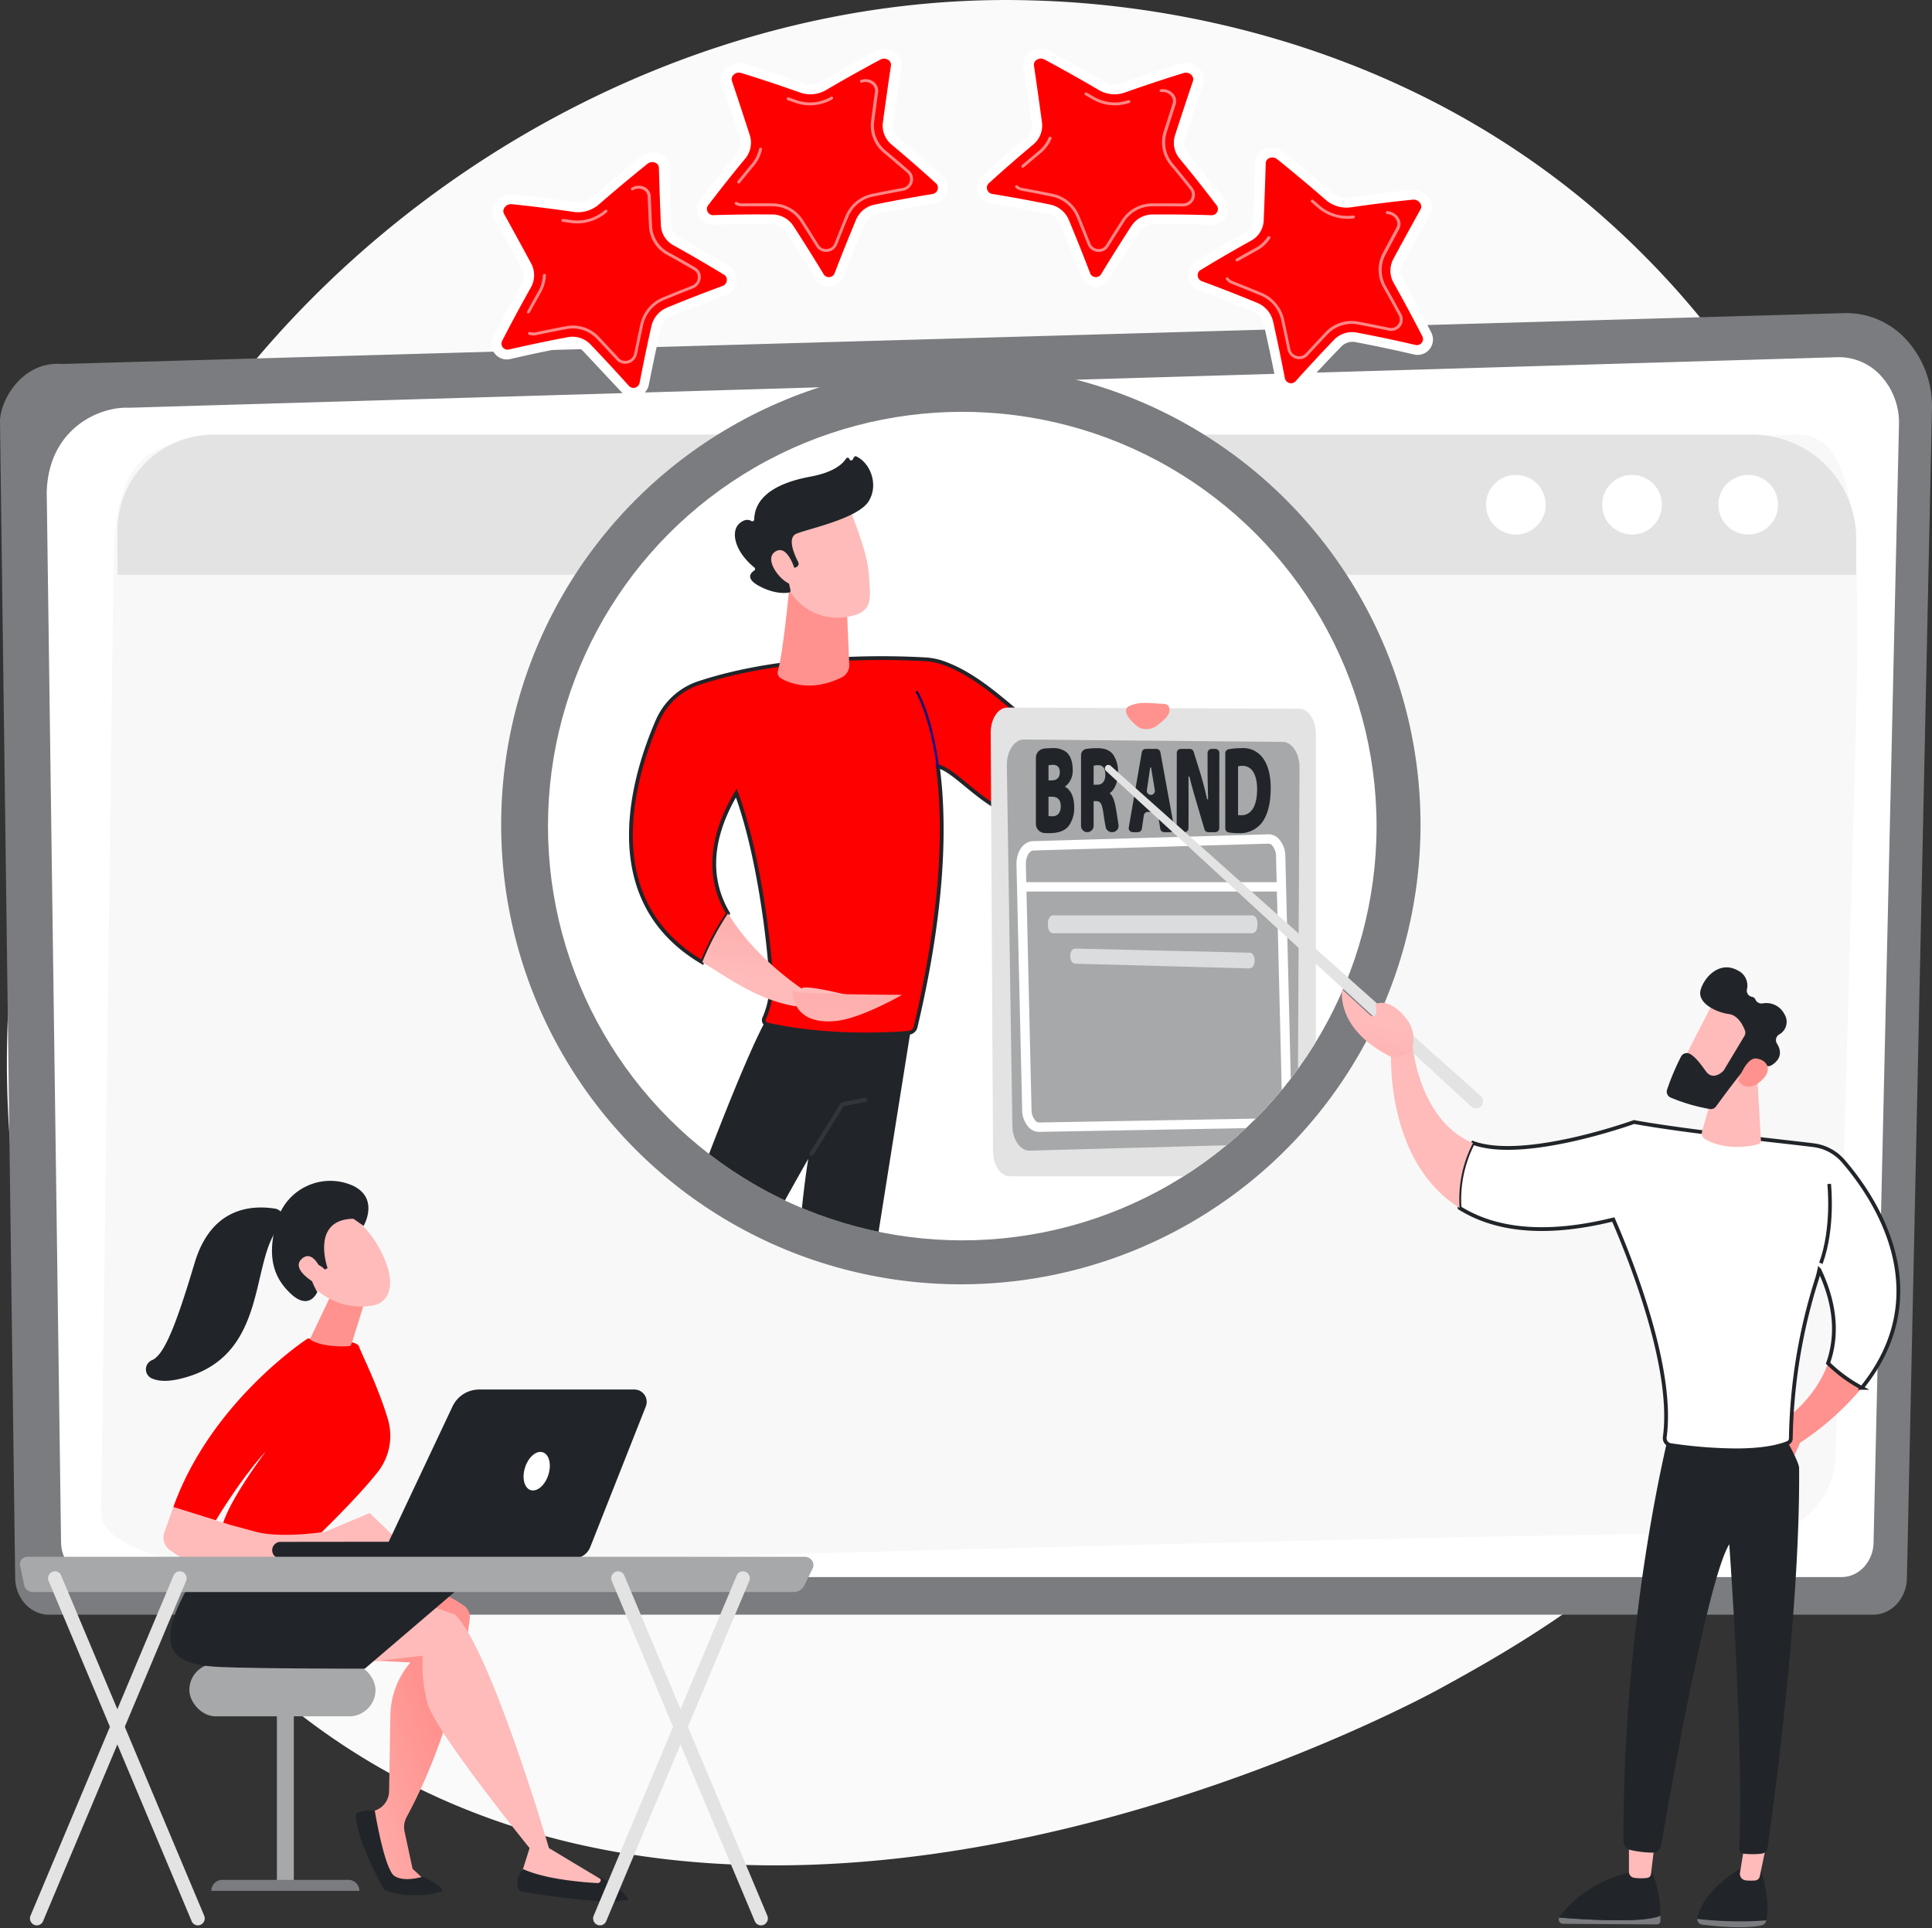 <svg xmlns="http://www.w3.org/2000/svg" xmlns:xlink="http://www.w3.org/1999/xlink" width="511" height="510" viewBox="0 0 511 510">
  <rect x="0" y="0" width="511" height="510" fill="#333333" stroke="none"/>
  <defs>
    <linearGradient id="linear-gradient" x1="-0.179" y1="1.083" x2="0.6" y2="0.377" gradientUnits="objectBoundingBox">
      <stop offset="0" stop-color="#febbba"/>
      <stop offset="1" stop-color="#ff928e"/>
    </linearGradient>
    <linearGradient id="linear-gradient-2" x1="1.053" y1="0.43" x2="2.054" y2="0.301" xlink:href="#linear-gradient"/>
    <linearGradient id="linear-gradient-3" x1="24.473" y1="1.885" x2="24.243" y2="0.326" xlink:href="#linear-gradient"/>
    <linearGradient id="linear-gradient-4" x1="14.882" y1="0.3" x2="16.165" y2="1.091" xlink:href="#linear-gradient"/>
    <linearGradient id="linear-gradient-5" x1="54.595" y1="-0.898" x2="59.264" y2="1.653" xlink:href="#linear-gradient"/>
    <linearGradient id="linear-gradient-6" x1="6.575" y1="0.5" x2="7.575" y2="0.5" xlink:href="#linear-gradient"/>
    <clipPath id="clip-path">
      <circle id="Ellipse_752" data-name="Ellipse 752" cx="109.578" cy="109.578" r="109.578" fill="#fff"/>
    </clipPath>
    <linearGradient id="linear-gradient-7" x1="-3.386" y1="0.5" x2="-2.386" y2="0.5" gradientUnits="objectBoundingBox">
      <stop offset="0" stop-color="#53d8ff"/>
      <stop offset="1" stop-color="#3840f7"/>
    </linearGradient>
    <linearGradient id="linear-gradient-8" x1="-3.484" y1="0.5" x2="-2.484" y2="0.5" gradientUnits="objectBoundingBox">
      <stop offset="0" stop-color="#09005d"/>
      <stop offset="1" stop-color="#1a0f91"/>
    </linearGradient>
    <linearGradient id="linear-gradient-9" x1="-12.019" y1="0.5" x2="-11.019" y2="0.5" xlink:href="#linear-gradient"/>
    <linearGradient id="linear-gradient-10" x1="-8.835" y1="0.5" x2="-7.835" y2="0.5" xlink:href="#linear-gradient-7"/>
    <linearGradient id="linear-gradient-11" x1="-6.019" y1="0.5" x2="-5.019" y2="0.5" xlink:href="#linear-gradient-8"/>
    <linearGradient id="linear-gradient-12" x1="-10.057" y1="0.5" x2="-9.057" y2="0.5" xlink:href="#linear-gradient"/>
    <linearGradient id="linear-gradient-13" x1="0" y1="0.5" x2="1" y2="0.5" xlink:href="#linear-gradient-8"/>
    <linearGradient id="linear-gradient-14" x1="-6.023" y1="1.478" x2="-5.751" y2="0.434" xlink:href="#linear-gradient"/>
    <linearGradient id="linear-gradient-15" x1="-3.703" y1="0.35" x2="-4.815" y2="1.106" xlink:href="#linear-gradient"/>
    <linearGradient id="linear-gradient-16" x1="-15.772" y1="-0.685" x2="-20.323" y2="1.784" xlink:href="#linear-gradient"/>
    <linearGradient id="linear-gradient-17" x1="0.499" y1="0.742" x2="1" y2="-1.125" xlink:href="#linear-gradient"/>
    <linearGradient id="linear-gradient-18" x1="0.436" y1="2.341" x2="0.636" y2="-4.787" xlink:href="#linear-gradient"/>
    <linearGradient id="linear-gradient-19" x1="-113.647" y1="0.5" x2="-112.647" y2="0.5" xlink:href="#linear-gradient"/>
    <linearGradient id="linear-gradient-20" x1="-11.226" y1="0.5" x2="-10.226" y2="0.5" xlink:href="#linear-gradient"/>
    <linearGradient id="linear-gradient-21" x1="-34.346" y1="-0.843" x2="-34.852" y2="2.39" xlink:href="#linear-gradient"/>
    <linearGradient id="linear-gradient-22" x1="-26.455" y1="-0.224" x2="-26.969" y2="2.539" xlink:href="#linear-gradient"/>
    <linearGradient id="linear-gradient-23" x1="-14.256" y1="-0.218" x2="-15.188" y2="2.917" xlink:href="#linear-gradient"/>
    <linearGradient id="linear-gradient-24" x1="-25.319" y1="-9.192" x2="-26.391" y2="-7.91" xlink:href="#linear-gradient"/>
    <linearGradient id="linear-gradient-25" x1="-78.858" y1="-29.351" x2="-76.401" y2="-32" xlink:href="#linear-gradient"/>
    <linearGradient id="linear-gradient-26" x1="-2.442" y1="-0.475" x2="-3.119" y2="0.647" xlink:href="#linear-gradient"/>
    <linearGradient id="linear-gradient-27" x1="-1.809" y1="-0.195" x2="-2.584" y2="2.435" xlink:href="#linear-gradient"/>
    <clipPath id="clip-Responsible_Consumer_Brands">
      <rect width="511" height="510"/>
    </clipPath>
  </defs>
  <g id="Responsible_Consumer_Brands" data-name="Responsible Consumer Brands" clip-path="url(#clip-Responsible_Consumer_Brands)">
    <g id="Group_32523" data-name="Group 32523" transform="translate(-474.476 -455)">
      <g id="Group_27060" data-name="Group 27060" transform="translate(476.3 455)">
        <path id="Path_25086" data-name="Path 25086" d="M965.19,805.932c-29.476,55.3-76.427,81.809-101.925,95.77-11.076,6.064-197.009,104.354-313.789-3.761-90.259-83.561-78.319-234.048-15.458-326.564,47.653-70.134,132.418-118.5,220.314-116.3,17.672.443,86.875,3.166,147.436,53.237a229.949,229.949,0,0,1,46.191,52.407C987.43,622.151,1009.956,721.94,965.19,805.932Z" transform="translate(-484.319 -455)" fill="#fafafa"/>
      </g>
      <g id="Group_27063" data-name="Group 27063" transform="translate(474.476 537.812)">
        <g id="Group_27061" data-name="Group 27061" transform="translate(0 0)">
          <path id="Path_25087" data-name="Path 25087" d="M978.843,1238.167c0,5.407-4.015,9.832-8.923,9.832H487.414c-4.907,0-8.923-4.424-8.923-9.832l-4.015-305.821c0-5.407,5.776-15.964,16.363-15.171L962.4,903.717a21.444,21.444,0,0,1,16.471,7.232,26.17,26.17,0,0,1,6.6,18.132Z" transform="translate(-474.476 -903.709)" fill="#7a7c7f"/>
          <path id="Path_25088" data-name="Path 25088" d="M1024.358,1280c0,5.12-3.8,9.31-8.441,9.31H553.4c-4.643,0-8.441-4.19-8.441-9.31l-3.789-277.628c.446-16.707,13.726-22.712,21.776-22.357l451.92-13.373a15.04,15.04,0,0,1,11.572,5.081,18.393,18.393,0,0,1,4.64,12.755Z" transform="translate(-528.811 -954.974)" fill="#fff"/>
          <path id="Path_25089" data-name="Path 25089" d="M618.516,1362.146c.5-23.5,3.016-235.142,3.42-253.151.959-42.724,25.881-27.223,64.838-29.245s370.2-1.882,378.663-2.639c19.023-1.7,18.683,27.4,16.779,95.486-1.43,51.155-3.8,135.425-4.89,174.179-.325,11.539-8.875,20.695-19.341,20.726-79.1.24-373.195,8.881-393.376,9.544C641.383,1377.81,618.319,1371.464,618.516,1362.146Z" transform="translate(-591.82 -1044.919)" fill="#f8f8f8"/>
        </g>
        <path id="Rectangle_3857" data-name="Rectangle 3857" d="M25.374,0h407a27.5,27.5,0,0,1,27.5,27.5v9.552a0,0,0,0,1,0,0H0a0,0,0,0,1,0,0V25.374A25.374,25.374,0,0,1,25.374,0Z" transform="translate(31.08 32.149)" fill="#e3e3e3"/>
        <g id="Group_27062" data-name="Group 27062" transform="translate(393.04 42.805)">
          <circle id="Ellipse_747" data-name="Ellipse 747" cx="7.891" cy="7.891" r="7.891" fill="#fff"/>
          <circle id="Ellipse_748" data-name="Ellipse 748" cx="7.891" cy="7.891" r="7.891" transform="translate(30.733)" fill="#fff"/>
          <circle id="Ellipse_749" data-name="Ellipse 749" cx="7.891" cy="7.891" r="7.891" transform="translate(61.465)" fill="#fff"/>
        </g>
      </g>
      <g id="Group_27070" data-name="Group 27070" transform="translate(479.742 767.332)">
        <g id="Group_27064" data-name="Group 27064" transform="translate(44.81 127.694)">
          <rect id="Rectangle_3858" data-name="Rectangle 3858" width="4.472" height="48.363" transform="translate(27.634 59.2) rotate(180)" fill="#a6a8a9"/>
          <path id="Rectangle_3859" data-name="Rectangle 3859" d="M0,0H39.169a0,0,0,0,1,0,0V0a2.911,2.911,0,0,1-2.911,2.911H2.911A2.911,2.911,0,0,1,0,0V0A0,0,0,0,1,0,0Z" transform="translate(44.983 60.132) rotate(180)" fill="#7a7c7f"/>
          <rect id="Rectangle_3860" data-name="Rectangle 3860" width="49.248" height="13.967" rx="6.984" fill="#a6a8a9"/>
        </g>
        <g id="Group_27065" data-name="Group 27065" transform="translate(39.773 97.2)">
          <path id="Path_25090" data-name="Path 25090" d="M989.5,2717.537a38.929,38.929,0,0,1,14.117,6.025,3.725,3.725,0,0,1,1.644,3.56c-.895,7.087-4.573,30.024-16.7,52.427a5.64,5.64,0,0,0-.541,3.87l2.107,9.807,3.908,3.665H983.964l-6.7-18.138,2.866-.906a5.423,5.423,0,0,0,3.787-5.077l.336-19.457a22.138,22.138,0,0,1,5.315-14.65l-16.076-.782Z" transform="translate(-926.049 -2708.454)" fill="url(#linear-gradient)"/>
          <path id="Path_25091" data-name="Path 25091" d="M1005.012,3063.57c.917,1.2-9.867,2.783-15.315.159,0,0-7.552-13.14-7.552-19.906,0,0,.6-1.38,5.034-1.067,0,0,2.536,15.559,5.213,17.3s7.491.176,7.491.176S1003.659,3061.8,1005.012,3063.57Z" transform="translate(-933.099 -2973.364)" fill="#212529"/>
          <path id="Path_25092" data-name="Path 25092" d="M984.466,2749.927c.085-.148,17.309-2.071,17.309-2.071a39.8,39.8,0,0,0,1.2,12.446c1.762,7.209,27.049,38.441,27.049,38.441l-2.651,8.405a42.65,42.65,0,0,0,24.2,1.455l-16.432-9.861s-15.379-52.407-24.8-61.756l-17.264-5.973Z" transform="translate(-934.991 -2719.433)" fill="url(#linear-gradient-2)"/>
          <path id="Path_25093" data-name="Path 25093" d="M728.352,2668.525s-9.923,14.759-10.737,21.492,2.718,9.468,13.13,9.919,38.207.444,38.207.444l23.723-20.274s-17.288-6.169-21.783-7.913S728.352,2668.525,728.352,2668.525Z" transform="translate(-717.502 -2668.525)" fill="#212529"/>
          <path id="Path_25094" data-name="Path 25094" d="M1214.367,3126.555s-2.855,2.765-.926,5.841c0,0,22.613,4.008,28.753,2.19,0,0-1.275-2.91-8.188-6.222l.51.392a.826.826,0,0,1-.546,1.482C1229.414,3129.977,1219.986,3129.143,1214.367,3126.555Z" transform="translate(-1120.986 -3041.671)" fill="#212529"/>
        </g>
        <g id="Group_27066" data-name="Group 27066" transform="translate(33.323 0)">
          <path id="Path_25095" data-name="Path 25095" d="M758.7,2422.8s11.555-11,17.244-18.291a15.464,15.464,0,0,0,2.618-13.916c-2.6-8.749-7.212-17.811-7.633-19.221-.645-2.162-13.6-2.072-13.6-2.072s-25.5,16.547-35.513,44.577l11.25,3.5s6.657-11.168,13.235-18.269c0,0-11.382,15.035-11.782,21.191Z" transform="translate(-714.565 -2327.552)" fill="red"/>
          <path id="Path_25096" data-name="Path 25096" d="M931.268,2307.614c-.135.449-3.517,11.66-3.782,11.893s-7.416.617-10.783-1.683l5.711-11.956Z" transform="translate(-873.337 -2275.877)" fill="url(#linear-gradient-3)"/>
          <path id="Path_25097" data-name="Path 25097" d="M917.527,2186.626s6.1,2.578,10.256,11.4,1.051,12.9-2.843,13.454-9.717.474-15.876-5.225S909.591,2183.57,917.527,2186.626Z" transform="translate(-865.151 -2178.437)" fill="url(#linear-gradient-4)"/>
          <path id="Path_25098" data-name="Path 25098" d="M877.34,2167.15s-4.606-12.907,6.837-13.059l2.693,1.882s4.2-7.156-2.693-10.572a14.656,14.656,0,0,0-20.107,8.91c-2.933,9.284-1.216,15.279,3.663,19.721s6.89-.595,6.89-.595-2.657-4.155-1.575-6.377,3.576.46,3.576.46Z" transform="translate(-829.286 -2144.042)" fill="#212529"/>
          <path id="Path_25099" data-name="Path 25099" d="M907.156,2256.165s-2.329-6.649-5.436-4,2.525,6.142,4.73,7.273Z" transform="translate(-860.386 -2231.619)" fill="url(#linear-gradient-5)"/>
          <path id="Path_25100" data-name="Path 25100" d="M770.786,2619.574l-8.49-8.183-11.745,4.961s-11.69,1.812-18.381,0l-6.691-1.811-15.12-4.707-2.375,6.711a4.041,4.041,0,0,0,1.476,4.642,26.689,26.689,0,0,0,3.819,2.379c1.991.871,49.085-.6,49.085-.6Z" transform="translate(-703.109 -2523.511)" fill="url(#linear-gradient-6)"/>
          <path id="Path_25101" data-name="Path 25101" d="M718.38,2186.811a2.618,2.618,0,0,0-1.563-4.366c-6.709-1.046-16.936.021-21.232,14.382-4.839,16.176-7.989,24.264-11.223,25.683a2.631,2.631,0,0,0-.144,4.829c1.564.7,3.8.951,7.007.246C715.946,2222.146,709.75,2195.627,718.38,2186.811Z" transform="translate(-682.699 -2175.087)" fill="#212529"/>
        </g>
        <g id="Group_27067" data-name="Group 27067" transform="translate(66.777 55.206)">
          <path id="Path_25102" data-name="Path 25102" d="M865.307,2663.6c.038,0,.075,0,.113,0l49.249-.053a2.2,2.2,0,1,0,0-4.409l-49.249.054a2.2,2.2,0,0,0-.108,4.406Z" transform="translate(-863.213 -2618.886)" fill="#212529"/>
          <path id="Path_25103" data-name="Path 25103" d="M1085.027,2441.93h-41.015a7.817,7.817,0,0,0-7.07,4.483l-18.961,40.206h50.97a4.751,4.751,0,0,0,4.418-3l14.7-37.2A3.276,3.276,0,0,0,1085.027,2441.93Z" transform="translate(-989.299 -2441.93)" fill="#212529"/>
          <path id="Path_25104" data-name="Path 25104" d="M1222.1,2535.108c-.889,2.761-.232,5.443,1.466,5.99s3.8-1.249,4.685-4.01.232-5.443-1.466-5.99S1222.986,2532.346,1222.1,2535.108Z" transform="translate(-1155.265 -2514.493)" fill="#fff"/>
        </g>
        <g id="Group_27069" data-name="Group 27069" transform="translate(0 99.453)">
          <path id="Path_25105" data-name="Path 25105" d="M502.925,2682.949a1.819,1.819,0,0,1,.428-1.575,2.089,2.089,0,0,1,1.568-.693H710.434a2.38,2.38,0,0,1,1.971,1.011,2.075,2.075,0,0,1,.153,2.1l-2.227,4.519a3.138,3.138,0,0,1-2.831,1.7H506.331a2.327,2.327,0,0,1-2.318-1.793Z" transform="translate(-502.888 -2680.682)" fill="#a6a8a9"/>
          <g id="Group_27068" data-name="Group 27068" transform="translate(2.664 3.839)">
            <path id="Path_25106" data-name="Path 25106" d="M1386.429,2795.054a1.764,1.764,0,0,0,.712-.151,1.861,1.861,0,0,0,.944-2.424l-37.825-89.966a1.789,1.789,0,0,0-2.37-.966,1.862,1.862,0,0,0-.944,2.424l37.824,89.965A1.8,1.8,0,0,0,1386.429,2795.054Z" transform="translate(-1193.066 -2701.397)" fill="#e3e3e3"/>
            <path id="Path_25107" data-name="Path 25107" d="M1322.785,2795.053a1.8,1.8,0,0,0,1.658-1.117l37.825-89.965a1.862,1.862,0,0,0-.944-2.424,1.788,1.788,0,0,0-2.369.966l-37.825,89.965a1.862,1.862,0,0,0,.944,2.424A1.768,1.768,0,0,0,1322.785,2795.053Z" transform="translate(-1172.033 -2701.396)" fill="#e3e3e3"/>
            <path id="Path_25108" data-name="Path 25108" d="M582.711,2795.054a1.762,1.762,0,0,0,.712-.151,1.861,1.861,0,0,0,.944-2.424l-37.825-89.966a1.789,1.789,0,0,0-2.369-.966,1.862,1.862,0,0,0-.944,2.424l37.825,89.965A1.8,1.8,0,0,0,582.711,2795.054Z" transform="translate(-538.297 -2701.397)" fill="#e3e3e3"/>
            <path id="Path_25109" data-name="Path 25109" d="M519.069,2795.053a1.8,1.8,0,0,0,1.658-1.117l37.824-89.965a1.862,1.862,0,0,0-.944-2.424,1.788,1.788,0,0,0-2.369.966l-37.825,89.965a1.862,1.862,0,0,0,.944,2.424A1.765,1.765,0,0,0,519.069,2795.053Z" transform="translate(-517.265 -2701.396)" fill="#e3e3e3"/>
          </g>
        </g>
      </g>
      <g id="Group_27084" data-name="Group 27084" transform="translate(604.47 467.954)">
        <g id="Group_27078" data-name="Group 27078" transform="translate(2.56 83.597)">
          <circle id="Ellipse_750" data-name="Ellipse 750" cx="121.582" cy="121.582" r="121.582" fill="#7a7c7f"/>
          <g id="Group_27077" data-name="Group 27077" transform="translate(12.381 12.381)">
            <circle id="Ellipse_751" data-name="Ellipse 751" cx="109.578" cy="109.578" r="109.578" fill="#fff"/>
            <g id="Group_27076" data-name="Group 27076" clip-path="url(#clip-path)">
              <g id="Group_27075" data-name="Group 27075" transform="translate(-2.67 11.761)">
                <path id="Path_25111" data-name="Path 25111" d="M1619.141,2748.664c-6.062.524-16.582,1.375-24.875,1.74-4.986.219-7.856-.269-9.509-.931,0,.187.008.363.015.526a1.716,1.716,0,0,0,1.63,1.62,291.353,291.353,0,0,0,32.572.033,1.222,1.222,0,0,0,.995-1.835A9.971,9.971,0,0,0,1619.141,2748.664Z" transform="translate(-1521.602 -2444.284)" fill="url(#linear-gradient-7)"/>
                <path id="Path_25112" data-name="Path 25112" d="M1594.257,2696.6c8.294-.365,18.814-1.216,24.875-1.74-5.959-7.312-24.875-12.24-24.875-12.24h-5.343a22.406,22.406,0,0,0-4.166,13.05C1586.4,2696.329,1589.271,2696.817,1594.257,2696.6Z" transform="translate(-1521.593 -2390.478)" fill="url(#linear-gradient-8)"/>
                <path id="Path_25113" data-name="Path 25113" d="M1602.384,2635.556l.5,9.893a2.259,2.259,0,0,0,1.929,2.125,8.786,8.786,0,0,0,4.013-.333,2.673,2.673,0,0,0,1.8-2.055l1.728-9.631Z" transform="translate(-1535.962 -2352.137)" fill="url(#linear-gradient-9)"/>
                <g id="Group_27071" data-name="Group 27071" transform="translate(0 286.465)">
                  <path id="Path_25114" data-name="Path 25114" d="M1248.393,2792.111a5.214,5.214,0,0,1-4.317-4.125l-.01.051a4.7,4.7,0,0,0,2.3,5.034,11.988,11.988,0,0,0,6.374,1.29,5.894,5.894,0,0,0,4.779-2.849l.015-.025C1255.557,2792.752,1252.777,2792.9,1248.393,2792.111Z" transform="translate(-1243.978 -2762.784)" fill="url(#linear-gradient-10)"/>
                  <path id="Path_25115" data-name="Path 25115" d="M1261.22,2652h-4.406c-6.711-.177-10.925,18.116-12.3,25.2a5.215,5.215,0,0,0,4.317,4.125c4.384.79,7.164.641,9.144-.625,3.626-6.166,5.423-15.2,6.287-20.468C1265.241,2654.237,1261.22,2652,1261.22,2652Z" transform="translate(-1244.411 -2651.997)" fill="url(#linear-gradient-11)"/>
                </g>
                <path id="Path_25116" data-name="Path 25116" d="M1302.858,2602.454l-2.446,9.73a2.64,2.64,0,0,0,1.374,2.993,9.371,9.371,0,0,0,5.067,1.227,2.207,2.207,0,0,0,1.8-1.471l3.592-10.238Z" transform="translate(-1289.888 -2325.17)" fill="url(#linear-gradient-12)"/>
                <path id="Path_25117" data-name="Path 25117" d="M1391.625,1898.794s-21.863,136.663-21.5,137.414a18.187,18.187,0,0,1-12.621.35s1.977-73.056,6.61-101.068c0,0-37.313,65.3-49.162,97.835a29.617,29.617,0,0,1-11.3-4.1s40.176-117.533,50.894-133.188Z" transform="translate(-1292.594 -1749.667)" fill="#212529"/>
                <path id="Path_25118" data-name="Path 25118" d="M1632.2,2037.078a.545.545,0,0,1-.461-.834l8.17-13.05a.545.545,0,0,1,.354-.245l6.013-1.21a.545.545,0,1,1,.215,1.069l-5.783,1.164-8.046,12.851A.544.544,0,0,1,1632.2,2037.078Z" transform="translate(-1559.806 -1852.066)" fill="#fff" opacity="0.077"/>
                <path id="Path_25119" data-name="Path 25119" d="M1495.3,1432.66c-1.573-10.406,2.97-13.734.728-16.711-9.673,4.37-20.8-14.871-36.819-20.423a17.023,17.023,0,0,0-4.58-.9c-8.53-.5-36.639-1.413-59.9,6.272a18.074,18.074,0,0,0-10.9,9.925c-6.292,14.439-16.478,47.322,11.8,63.922a70.137,70.137,0,0,1,6.825-12.915c-4.554-7.682-5.9-18.173,2.179-31.835,5.893,15.911,8.657,39.128,9.235,49.4a22.084,22.084,0,0,1-1.73,9.883l-.145.341a1.169,1.169,0,0,0,.821,1.6c15.92,3.576,32.477,2.6,37.424,2.2a2.041,2.041,0,0,0,1.819-1.558c7.741-32.619,7.759-54.869,5.864-68.935C1465.161,1424.536,1477.691,1445.765,1495.3,1432.66Z" transform="translate(-1352.15 -1340.92)" fill="red" stroke="#212529" stroke-width="1"/>
                <path id="Path_25120" data-name="Path 25120" d="M1788.577,1461.135c-1.833-13.85-5.568-19.862-5.606-19.921l.523-.332c.157.246,3.846,6.187,5.7,20.172Z" transform="translate(-1683.082 -1378.866)" fill="url(#linear-gradient-13)"/>
                <path id="Path_25121" data-name="Path 25121" d="M1589.284,1293.5s-1.61,17.028-3.028,22.065a1.722,1.722,0,0,0,.811,1.967c2.407,1.375,8.179,3.618,16.075-.252a3.582,3.582,0,0,0,1.988-3.371l-.7-16.455Z" transform="translate(-1522.77 -1258.795)" fill="url(#linear-gradient-14)"/>
                <g id="Group_27072" data-name="Group 27072" transform="translate(52.11)">
                  <path id="Path_25122" data-name="Path 25122" d="M1595.685,1175.948s5.151,11.833,5.5,18.044,1.684,10.241-5.5,11.492-13.231-2.327-16.508-8.514c0,0-5.135-9.533-3.983-13.437S1595.685,1175.948,1595.685,1175.948Z" transform="translate(-1565.783 -1163.031)" fill="url(#linear-gradient-15)"/>
                  <path id="Path_25123" data-name="Path 25123" d="M1541,1135.74l.409-.18a.986.986,0,0,0,.482-1.354c-1.013-1.957-2.987-6.44-.437-7.486,3.287-1.348,16.306-4,19.115-8.622,2.7-4.44.308-10.171-3.287-11.8a.5.5,0,0,0-.647.211l-.3.567a.488.488,0,0,1-.9-.092h0a.486.486,0,0,0-.879-.126c-.863,1.382-3.194,3.623-9.428,4.773-8.859,1.635-14.717,5.22-14.862,11.342a.489.489,0,0,1-.755.4c-.654-.4-1.7-.586-3.1.591-2.433,2.046-1.437,7.353,3.9,11.718a.485.485,0,0,1-.023.781c-.967.629-2.409,2.127,1.326,4.124,3.863,2.065,6.748,1.9,7.859,1.712a.486.486,0,0,0,.394-.587l-1.186-5.381a.488.488,0,0,1,.477-.593Z" transform="translate(-1525.157 -1106.25)" fill="#212529"/>
                  <path id="Path_25124" data-name="Path 25124" d="M1583.425,1245.946s-1.965-7.559-5.354-5.439,1.759,8.469,4.483,8.752Z" transform="translate(-1567.355 -1215.321)" fill="url(#linear-gradient-16)"/>
                </g>
                <path id="Path_25125" data-name="Path 25125" d="M1503.141,1783.2l23.245-.506s-20.271-5.73-21.528-4.169c0,0-12.564-8.256-19.449-19.869a70.129,70.129,0,0,0-6.825,12.915C1484.757,1775.193,1492.863,1781.488,1503.141,1783.2Z" transform="translate(-1435.106 -1637.747)" fill="url(#linear-gradient-17)"/>
                <path id="Path_25126" data-name="Path 25126" d="M1607.541,1869.375s-.479,9.262,11.678,7.917c6.607-.731,17.275-6.891,17.275-6.891S1608.69,1870.326,1607.541,1869.375Z" transform="translate(-1540.161 -1727.949)" fill="url(#linear-gradient-18)"/>
                <g id="Group_27074" data-name="Group 27074" transform="translate(119.768 66.463)">
                  <path id="Path_25127" data-name="Path 25127" d="M1895.27,1588.861h76.542c2.441,0,4.419-2.957,4.419-6.605V1471.8c0-3.641-1.971-6.6-4.407-6.605l-77.154-.309c-2.455-.01-4.444,2.972-4.431,6.64l.612,110.769C1890.864,1585.925,1892.839,1588.861,1895.27,1588.861Z" transform="translate(-1890.239 -1464.882)" fill="#e3e3e3"/>
                  <path id="Path_25128" data-name="Path 25128" d="M1917.794,1510.5l68.441.63c2.474.023,4.468,3.036,4.457,6.733l-.478,92.9c-.011,3.642-1.966,6.6-4.4,6.67l-66.5,1.813c-2.484.068-4.531-2.9-4.566-6.607l-1.465-95.346C1913.247,1513.543,1915.282,1510.478,1917.794,1510.5Z" transform="translate(-1909.011 -1502.047)" fill="#a6a8a9"/>
                  <path id="Path_25129" data-name="Path 25129" d="M1971.858,1763.531v.705c0,1.107.6,2.005,1.341,2.005h52.733c.741,0,1.342-.9,1.342-2.005v-.705c0-1.107-.6-2.005-1.342-2.005H1973.2C1972.459,1761.526,1971.858,1762.424,1971.858,1763.531Z" transform="translate(-1956.732 -1706.55)" fill="#fff" opacity="0.6"/>
                  <path id="Path_25130" data-name="Path 25130" d="M2003.6,1810.918h0c.038,1.049.612,1.877,1.315,1.9l46.118,1.256c.75.02,1.366-.883,1.366-2v-.164c0-1.095-.588-1.987-1.32-2l-46.118-1.092C2004.179,1808.786,2003.554,1809.757,2003.6,1810.918Z" transform="translate(-1982.587 -1745.067)" fill="#fff" opacity="0.6"/>
                  <path id="Path_25131" data-name="Path 25131" d="M1932.961,1724.514a3.693,3.693,0,0,1-2.593-1.115,6.866,6.866,0,0,1-1.829-4.786l-1.5-64.88a.127.127,0,0,1,0-.014c-.04-3.348,1.86-6.027,4.326-6.1l62.269-1.812a3.658,3.658,0,0,1,2.674,1.095,6.841,6.841,0,0,1,1.848,4.8l1.6,65.572c.044,3.394-1.873,6.076-4.363,6.12l-62.377,1.119Zm-3.441-70.832,1.5,64.887a4.45,4.45,0,0,0,1.078,3.052,1.291,1.291,0,0,0,.886.416l62.377-1.119c.933-.017,1.957-1.559,1.931-3.6l-1.6-65.573a4.43,4.43,0,0,0-1.086-3.057,1.223,1.223,0,0,0-.888-.407l-62.268,1.812C1930.516,1650.123,1929.5,1651.662,1929.52,1653.682Z" transform="translate(-1920.222 -1612.277)" fill="#fff"/>
                  <path id="Path_25132" data-name="Path 25132" d="M2000.578,1716.574h-67.933a1.239,1.239,0,0,1,0-2.477h67.933a1.239,1.239,0,1,1,0,2.477Z" transform="translate(-1923.777 -1667.911)" fill="#fff"/>
                  <g id="Group_27073" data-name="Group 27073" transform="translate(11.955 10.744)">
                    <path id="Path_25133" data-name="Path 25133" d="M1954.746,1525.392a2.448,2.448,0,0,1,2.2-2.433,18.682,18.682,0,0,1,1.878-.1,5.827,5.827,0,0,1,3.813.915c1.016.719,1.835,2.32,1.835,4.673a5.208,5.208,0,0,1-2.031,4.575v.065c1.5.719,2.441,2.679,2.441,5.424a8.009,8.009,0,0,1-1.5,4.967c-.962,1.176-2.53,1.863-5.2,1.863-.419,0-.806-.013-1.161-.035a2.439,2.439,0,0,1-2.278-2.439Zm3.332,5.994h.713c1.568,0,2.281-.784,2.281-2.157,0-1.242-.588-1.96-1.782-1.96a4.288,4.288,0,0,0-1.212.131Zm0,9.411a4.883,4.883,0,0,0,1.087.065c1.176,0,2.156-.752,2.156-2.679,0-1.863-1.016-2.484-2.37-2.484h-.873Z" transform="translate(-1954.746 -1522.857)" fill="#212529"/>
                    <path id="Path_25134" data-name="Path 25134" d="M2019.164,1524.7a1.668,1.668,0,0,1,1.426-1.649,19.3,19.3,0,0,1,2.815-.2c2.013,0,3.35.523,4.276,1.732a8,8,0,0,1,1.247,4.836c0,2.941-1.3,4.8-2.138,5.293v.131c.8.621,1.247,2.059,1.586,3.888.248,1.362.495,3.081.7,4.417a1.666,1.666,0,0,1-1.646,1.922h-.107a1.664,1.664,0,0,1-1.633-1.336c-.17-.852-.377-2.056-.613-3.7-.374-2.647-.855-3.169-1.978-3.169h-.606v6.536a1.666,1.666,0,0,1-1.666,1.666h0a1.666,1.666,0,0,1-1.666-1.666Zm3.332,7.826h1c1.318,0,2.1-.98,2.1-2.647s-.677-2.516-1.817-2.516a4.06,4.06,0,0,0-1.283.131Z" transform="translate(-2007.226 -1522.857)" fill="#212529"/>
                    <path id="Path_25135" data-name="Path 25135" d="M2091.187,1541.491l-.524,3.537a1.067,1.067,0,0,1-1.056.911h-1.356a1.067,1.067,0,0,1-1.052-1.25l3.452-19.889a1.067,1.067,0,0,1,1.052-.885h2.809a1.067,1.067,0,0,1,1.05.876l3.627,19.889a1.067,1.067,0,0,1-1.05,1.259h-1.553a1.067,1.067,0,0,1-1.054-.9l-.574-3.564a1.067,1.067,0,0,0-1.054-.9h-1.662A1.067,1.067,0,0,0,2091.187,1541.491Zm1.853-5.42a1.067,1.067,0,0,0,1.053-1.241l-.437-2.647c-.168-.975-.358-2.172-.535-3.258a.134.134,0,0,0-.265,0c-.137.952-.355,2.459-.482,3.289l-.389,2.632a1.068,1.068,0,0,0,1.056,1.224Z" transform="translate(-2062.639 -1523.719)" fill="#212529"/>
                    <path id="Path_25136" data-name="Path 25136" d="M2155.681,1544.87l.025-19.889a1.067,1.067,0,0,1,1.067-1.066h2.371a1.067,1.067,0,0,1,1.02.751l1.745,5.621c.637,2.037,1.261,4.457,1.8,6.868a.14.14,0,0,0,.277-.034c-.053-1.963-.136-5.4-.136-7.454v-4.684a1.067,1.067,0,0,1,1.067-1.067h.982a1.067,1.067,0,0,1,1.067,1.069l-.025,19.889a1.067,1.067,0,0,1-1.067,1.066h-1.824a1.067,1.067,0,0,1-1.024-.766l-1.92-6.521c-.665-2.213-1.4-4.746-2.034-7.343a.14.14,0,0,0-.276.034c.01,2.052.029,6.209.029,8.649l-.023,4.885a1.067,1.067,0,0,1-1.067,1.062h-.987A1.067,1.067,0,0,1,2155.681,1544.87Z" transform="translate(-2118.443 -1523.719)" fill="#212529"/>
                    <path id="Path_25137" data-name="Path 25137" d="M2225.059,1524.193a1.07,1.07,0,0,1,.872-1.05,18.306,18.306,0,0,1,3.351-.287,6.366,6.366,0,0,1,5.4,2.222c1.408,1.634,2.388,4.313,2.388,8.332,0,4.574-1.033,7.352-2.209,8.986a7.292,7.292,0,0,1-6.236,2.941,16.236,16.236,0,0,1-2.668-.191,1.069,1.069,0,0,1-.9-1.054Zm3.367,16.341a2.97,2.97,0,0,0,.784.065c2.459.065,4.258-2.059,4.258-6.862,0-4.378-1.693-6.208-3.866-6.208a3.479,3.479,0,0,0-1.176.163Z" transform="translate(-2174.963 -1522.857)" fill="#212529"/>
                  </g>
                </g>
                <path id="Path_25138" data-name="Path 25138" d="M2092.011,1463.845a4.807,4.807,0,0,1-4.988,1.014c-.958-.446-4.654-3.628-3.446-5.312a1.752,1.752,0,0,1,.771-.549c2.727-1.208,5.4-.664,8.22-.557.8.031,2.044-.079,2.249,1.317C2095.085,1461.591,2092.971,1463.075,2092.011,1463.845Z" transform="translate(-1927.782 -1392.996)" fill="url(#linear-gradient-19)"/>
              </g>
            </g>
          </g>
        </g>
        <g id="Group_27083" data-name="Group 27083" transform="translate(0)">
          <g id="Group_27079" data-name="Group 27079" transform="translate(0 27.357)">
            <path id="Path_25139" data-name="Path 25139" d="M1212.239,816.943a4.17,4.17,0,0,0,7.161-2.131q1.473-7.459,3.174-14.921a4.382,4.382,0,0,1,2.6-3.054q7.2-2.979,14.536-5.671a4.2,4.2,0,0,0,1-7.528q-6.547-4.019-13.345-7.814a3.951,3.951,0,0,1-2.07-3.319q-.267-7.593-.439-15.2c-.062-3.5-4.608-5.124-7.643-2.682q-6.571,5.287-12.866,10.782a5.279,5.279,0,0,1-4.2,1.25q-8.123-1.2-16.414-2.071c-3.829-.4-6.907,3.49-5.19,6.5q3.7,6.556,7.3,13.158a4.077,4.077,0,0,1-.1,3.964q-3.909,6.981-7.507,14.029a4.067,4.067,0,0,0,4.671,5.838q7.664-1.779,15.326-3.222a4.144,4.144,0,0,1,3.763,1.159Z" transform="translate(-1177.764 -753.451)" fill="#fff"/>
            <path id="Path_25140" data-name="Path 25140" d="M1231.426,767.342a2.086,2.086,0,0,0-.8.407q-6.548,5.257-12.823,10.721a8.512,8.512,0,0,1-3.151,1.727,8.292,8.292,0,0,1-3.551.267q-8.093-1.189-16.352-2.041a2.038,2.038,0,0,0-.893.1,2.11,2.11,0,0,0-1.194,1.068,1.485,1.485,0,0,0,.034,1.4q3.655,6.582,7.223,13.207a6.569,6.569,0,0,1-.184,6.356q-3.914,6.954-7.518,13.974a1.571,1.571,0,0,0,.15,1.76,1.616,1.616,0,0,0,1.693.556q7.709-1.788,15.416-3.239a6.624,6.624,0,0,1,6.052,1.875q5.194,5.431,10.185,10.991a1.573,1.573,0,0,0,1.664.466,1.655,1.655,0,0,0,1.179-1.313q1.441-7.473,3.111-14.946a7.006,7.006,0,0,1,4.18-4.919q7.247-3,14.621-5.708a1.707,1.707,0,0,0,1.145-1.4,1.552,1.552,0,0,0-.755-1.58q-6.542-3.993-13.335-7.761a6.356,6.356,0,0,1-3.345-5.3q-.312-7.593-.53-15.2a1.449,1.449,0,0,0-.675-1.211A1.982,1.982,0,0,0,1231.426,767.342Z" transform="translate(-1189.371 -764.72)" fill="red"/>
            <path id="Path_25141" data-name="Path 25141" d="M1232.86,926.853a.425.425,0,0,0-.294.377,9.3,9.3,0,0,1-1.218,4.233q-1.49,2.636-2.937,5.283a.362.362,0,0,0,.161.511.428.428,0,0,0,.543-.188q1.446-2.644,2.938-5.276a10.141,10.141,0,0,0,1.327-4.593.365.365,0,0,0-.393-.371A.484.484,0,0,0,1232.86,926.853Z" transform="translate(-1218.985 -894.698)" fill="#fff" opacity="0.53"/>
            <path id="Path_25142" data-name="Path 25142" d="M1277.893,837.757a.444.444,0,0,0-.3.308.356.356,0,0,0,.312.439q1.081.149,2.16.307a11.918,11.918,0,0,0,5.059-.383,12.166,12.166,0,0,0,4.49-2.459.368.368,0,0,0,.042-.544.443.443,0,0,0-.589,0,11.238,11.238,0,0,1-4.143,2.269,10.919,10.919,0,0,1-4.667.352q-1.08-.157-2.163-.309A.432.432,0,0,0,1277.893,837.757Z" transform="translate(-1259.082 -820.144)" fill="#fff" opacity="0.53"/>
            <path id="Path_25143" data-name="Path 25143" d="M1258.359,801.153a3.71,3.71,0,0,0-.935.383.383.383,0,0,0-.161.533.426.426,0,0,0,.572.11,2.762,2.762,0,0,1,2.509-.142,2.116,2.116,0,0,1,1.3,1.881q.164,3.938.352,7.872a9.155,9.155,0,0,0,4.836,7.571q3.517,1.934,6.966,3.932a2.19,2.19,0,0,1,1.107,2.2,2.445,2.445,0,0,1-1.588,2.009q-3.816,1.487-7.6,3.052a10.035,10.035,0,0,0-6,7.085q-.847,3.88-1.631,7.76a2.409,2.409,0,0,1-1.7,1.859,2.28,2.28,0,0,1-2.383-.643q-2.624-2.867-5.3-5.7a9.477,9.477,0,0,0-8.7-2.711q-4.021.756-8.042,1.6a2.5,2.5,0,0,1-1.386-.094.419.419,0,0,0-.523.223.363.363,0,0,0,.2.5,3.241,3.241,0,0,0,1.836.126q4.015-.846,8.028-1.6a8.741,8.741,0,0,1,8,2.491q2.682,2.827,5.308,5.689a3.059,3.059,0,0,0,3.154.851,3.229,3.229,0,0,0,2.252-2.459q.79-3.878,1.641-7.757a9.248,9.248,0,0,1,5.527-6.518q3.774-1.562,7.583-3.047a3.286,3.286,0,0,0,2.1-2.658,2.933,2.933,0,0,0-1.463-2.922q-3.45-2-6.968-3.942a8.409,8.409,0,0,1-4.444-6.982q-.182-3.935-.338-7.872a2.839,2.839,0,0,0-1.723-2.5A3.609,3.609,0,0,0,1258.359,801.153Z" transform="translate(-1220.337 -792.214)" fill="#fff" opacity="0.53"/>
          </g>
          <g id="Group_27080" data-name="Group 27080" transform="translate(54.347 0.01)">
            <path id="Path_25144" data-name="Path 25144" d="M1509.755,666.08q2.736-7.046,5.7-14.052a4.254,4.254,0,0,1,3.073-2.5q7.553-1.54,15.2-2.777a4.182,4.182,0,0,0,2.3-7.208q-5.7-5.209-11.683-10.246a4.041,4.041,0,0,1-1.442-3.661q1.066-7.517,2.225-15.026c.549-3.459-3.607-5.922-7-4.108q-7.34,3.931-14.435,8.115a5.161,5.161,0,0,1-4.311.415q-7.708-2.756-15.625-5.217c-3.658-1.136-7.325,2.083-6.177,5.379q2.457,7.162,4.822,14.347a4.08,4.08,0,0,1-.781,3.875q-5.012,6.1-9.726,12.314a4.134,4.134,0,0,0,3.527,6.645q7.753-.25,15.462-.181a4.171,4.171,0,0,1,3.462,1.869q4.142,6.319,8.065,12.725A4.1,4.1,0,0,0,1509.755,666.08Z" transform="translate(-1471.016 -605.889)" fill="#fff"/>
            <path id="Path_25145" data-name="Path 25145" d="M1531.961,619.6a2.033,2.033,0,0,0-.856.245q-7.313,3.905-14.384,8.064a8.3,8.3,0,0,1-3.373,1.088,8.193,8.193,0,0,1-3.508-.425q-7.68-2.734-15.568-5.176a1.993,1.993,0,0,0-2.234.741,1.493,1.493,0,0,0-.21,1.384q2.414,7.177,4.736,14.378a6.577,6.577,0,0,1-1.282,6.208q-5.013,6.068-9.73,12.259a1.585,1.585,0,0,0-.158,1.758,1.628,1.628,0,0,0,1.549.876q7.8-.25,15.553-.179a6.686,6.686,0,0,1,5.566,3.017q4.115,6.344,8.011,12.772a1.578,1.578,0,0,0,1.541.78,1.613,1.613,0,0,0,1.378-1.062q2.706-7.064,5.639-14.088a6.8,6.8,0,0,1,4.939-4.028q7.6-1.551,15.285-2.8a1.663,1.663,0,0,0,1.365-1.158,1.584,1.584,0,0,0-.462-1.7q-5.7-5.183-11.679-10.192a6.5,6.5,0,0,1-2.342-5.858q1.021-7.524,2.136-15.042a1.476,1.476,0,0,0-.448-1.32A1.992,1.992,0,0,0,1531.961,619.6Z" transform="translate(-1482.57 -617.054)" fill="red"/>
            <path id="Path_25146" data-name="Path 25146" d="M1534.566,746.792a.411.411,0,0,0-.352.314,9.189,9.189,0,0,1-1.92,3.921q-1.908,2.3-3.773,4.618a.368.368,0,0,0,.068.534.413.413,0,0,0,.56-.078q1.866-2.315,3.773-4.612a9.985,9.985,0,0,0,2.089-4.253.373.373,0,0,0-.318-.441A.489.489,0,0,0,1534.566,746.792Z" transform="translate(-1517.795 -720.677)" fill="#fff" opacity="0.53"/>
            <path id="Path_25147" data-name="Path 25147" d="M1599.416,674.051a.432.432,0,0,0-.348.244.361.361,0,0,0,.228.491q1.028.358,2.051.721a11.774,11.774,0,0,0,9.8-.946.368.368,0,0,0,.135-.527.435.435,0,0,0-.575-.112,10.894,10.894,0,0,1-4.435,1.429,10.758,10.758,0,0,1-4.61-.557q-1.025-.364-2.053-.723A.472.472,0,0,0,1599.416,674.051Z" transform="translate(-1575.312 -661.264)" fill="#fff" opacity="0.53"/>
            <path id="Path_25148" data-name="Path 25148" d="M1559.149,648.887a3.788,3.788,0,0,0-.979.2.377.377,0,0,0-.25.492.425.425,0,0,0,.539.219,2.73,2.73,0,0,1,2.474.344,2.163,2.163,0,0,1,.942,2.1q-.527,3.9-1.03,7.8a9.352,9.352,0,0,0,3.4,8.373q3.1,2.579,6.119,5.206a2.229,2.229,0,0,1,.7,2.379,2.388,2.388,0,0,1-1.9,1.669q-3.989.727-7.952,1.537a9.752,9.752,0,0,0-7.094,5.8q-1.5,3.65-2.943,7.311a2.342,2.342,0,0,1-1.982,1.5,2.294,2.294,0,0,1-2.211-1.093q-2.057-3.324-4.174-6.626a9.551,9.551,0,0,0-8-4.35q-4.045-.038-8.1.011a2.425,2.425,0,0,1-1.331-.362.407.407,0,0,0-.547.117.369.369,0,0,0,.108.526,3.227,3.227,0,0,0,1.763.481q4.05-.049,8.089-.012a8.8,8.8,0,0,1,7.361,4q2.12,3.3,4.182,6.618a3.078,3.078,0,0,0,2.927,1.446,3.134,3.134,0,0,0,2.624-1.981q1.445-3.657,2.952-7.306a8.98,8.98,0,0,1,6.53-5.34q3.957-.807,7.939-1.534a3.2,3.2,0,0,0,2.52-2.208,2.99,2.99,0,0,0-.919-3.154q-3.023-2.631-6.12-5.215a8.6,8.6,0,0,1-3.122-7.718q.509-3.9,1.044-7.8a2.9,2.9,0,0,0-1.247-2.786A3.614,3.614,0,0,0,1559.149,648.887Z" transform="translate(-1514.799 -640.913)" fill="#fff" opacity="0.53"/>
          </g>
          <g id="Group_27081" data-name="Group 27081" transform="translate(128.408)">
            <path id="Path_25149" data-name="Path 25149" d="M1905.6,666.746q3.928-6.4,8.073-12.72a4.173,4.173,0,0,1,3.464-1.868q7.706-.063,15.462.19a4.135,4.135,0,0,0,3.532-6.643q-4.709-6.217-9.717-12.319a4.084,4.084,0,0,1-.778-3.875q2.371-7.184,4.833-14.343c1.152-3.295-2.515-6.513-6.173-5.382q-7.918,2.454-15.629,5.207a5.151,5.151,0,0,1-4.311-.418q-7.091-4.188-14.429-8.124c-3.39-1.814-7.553.646-7,4.1q1.154,7.512,2.214,15.028a4.04,4.04,0,0,1-1.445,3.659Q1877.7,634.272,1872,639.48a4.181,4.181,0,0,0,2.292,7.208q7.641,1.241,15.194,2.788a4.246,4.246,0,0,1,3.071,2.5q2.958,7.007,5.689,14.056A4.1,4.1,0,0,0,1905.6,666.746Z" transform="translate(-1870.643 -605.836)" fill="#fff"/>
            <path id="Path_25150" data-name="Path 25150" d="M1937.74,623.283a2.017,2.017,0,0,0-.886.076q-7.889,2.435-15.572,5.167a8.166,8.166,0,0,1-3.508.423,8.3,8.3,0,0,1-3.373-1.09q-7.066-4.161-14.378-8.073a1.976,1.976,0,0,0-.856-.245,2,2,0,0,0-1.465.545,1.473,1.473,0,0,0-.449,1.32q1.109,7.518,2.124,15.042a6.506,6.506,0,0,1-2.346,5.857q-5.982,5-11.687,10.185a1.582,1.582,0,0,0-.463,1.7,1.66,1.66,0,0,0,1.364,1.159q7.686,1.25,15.284,2.806a6.813,6.813,0,0,1,4.936,4.032q2.928,7.024,5.63,14.091a1.608,1.608,0,0,0,1.378,1.062,1.574,1.574,0,0,0,1.542-.779q3.9-6.425,8.02-12.767a6.675,6.675,0,0,1,5.568-3.013q7.753-.065,15.553.189a1.63,1.63,0,0,0,1.55-.876,1.587,1.587,0,0,0-.157-1.758q-4.712-6.192-9.721-12.265a6.572,6.572,0,0,1-1.277-6.208q2.327-7.2,4.747-14.376a1.5,1.5,0,0,0-.21-1.384A2.04,2.04,0,0,0,1937.74,623.283Z" transform="translate(-1882.178 -616.999)" fill="red"/>
            <path id="Path_25151" data-name="Path 25151" d="M1941.594,731.024a.4.4,0,0,0-.4.241,9.015,9.015,0,0,1-2.572,3.487q-2.275,1.895-4.51,3.816a.368.368,0,0,0-.027.537.41.41,0,0,0,.563.031q2.235-1.917,4.51-3.81a9.77,9.77,0,0,0,2.8-3.781.375.375,0,0,0-.234-.494A.438.438,0,0,0,1941.594,731.024Z" transform="translate(-1922.242 -707.823)" fill="#fff" opacity="0.53"/>
            <path id="Path_25152" data-name="Path 25152" d="M2024.57,667.9a.414.414,0,0,0-.385.174.366.366,0,0,0,.137.527q.946.548,1.889,1.1a11.771,11.771,0,0,0,9.8.951.363.363,0,0,0,.226-.492.439.439,0,0,0-.545-.22,10.856,10.856,0,0,1-9.044-.878q-.942-.553-1.891-1.1A.449.449,0,0,0,2024.57,667.9Z" transform="translate(-1995.68 -656.398)" fill="#fff" opacity="0.53"/>
            <path id="Path_25153" data-name="Path 25153" d="M1964.628,663.2a3.834,3.834,0,0,0-1,.006.371.371,0,0,0-.333.436.436.436,0,0,0,.492.318,2.775,2.775,0,0,1,2.375.813,2.191,2.191,0,0,1,.559,2.246q-1.205,3.735-2.385,7.474a9.453,9.453,0,0,0,1.878,8.884q2.6,3.129,5.114,6.293a2.242,2.242,0,0,1,.269,2.472,2.337,2.337,0,0,1-2.168,1.276q-4.057-.051-8.1-.017a9.556,9.556,0,0,0-8,4.346q-2.118,3.3-4.178,6.623a2.291,2.291,0,0,1-2.211,1.092,2.333,2.333,0,0,1-1.981-1.5q-1.439-3.662-2.938-7.313a9.746,9.746,0,0,0-7.089-5.808q-3.963-.813-7.952-1.542a2.481,2.481,0,0,1-1.242-.611.4.4,0,0,0-.557.01.373.373,0,0,0,.013.538,3.252,3.252,0,0,0,1.644.812q3.981.728,7.938,1.539a8.979,8.979,0,0,1,6.527,5.343q1.5,3.647,2.947,7.308a3.138,3.138,0,0,0,2.623,1.983,3.073,3.073,0,0,0,2.927-1.445q2.065-3.318,4.187-6.616a8.8,8.8,0,0,1,7.364-4q4.037-.034,8.088.016a3.144,3.144,0,0,0,2.872-1.687,3.01,3.01,0,0,0-.352-3.276q-2.517-3.167-5.113-6.3a8.7,8.7,0,0,1-1.719-8.187q1.187-3.736,2.4-7.469a2.943,2.943,0,0,0-.738-2.978A3.667,3.667,0,0,0,1964.628,663.2Z" transform="translate(-1914.984 -652.546)" fill="#fff" opacity="0.53"/>
          </g>
          <g id="Group_27082" data-name="Group 27082" transform="translate(184.152 26.132)">
            <path id="Path_25154" data-name="Path 25154" d="M2201.821,810.339q5.018-5.527,10.24-10.926a4.147,4.147,0,0,1,3.764-1.157q7.66,1.449,15.323,3.231a4.067,4.067,0,0,0,4.675-5.834q-3.593-7.047-7.5-14.033a4.077,4.077,0,0,1-.093-3.964q3.613-6.6,7.314-13.152c1.719-3.013-1.355-6.9-5.185-6.507q-8.29.859-16.417,2.06a5.282,5.282,0,0,1-4.2-1.252q-6.291-5.5-12.858-10.79c-3.035-2.444-7.578-.827-7.646,2.678q-.179,7.606-.451,15.2a3.954,3.954,0,0,1-2.072,3.318q-6.8,3.787-13.352,7.806a4.2,4.2,0,0,0,1,7.528q7.33,2.7,14.532,5.681a4.377,4.377,0,0,1,2.6,3.055q1.7,7.462,3.165,14.923A4.17,4.17,0,0,0,2201.821,810.339Z" transform="translate(-2171.437 -746.845)" fill="#fff"/>
            <path id="Path_25155" data-name="Path 25155" d="M2243.4,771.946a2.071,2.071,0,0,0-.893-.1q-8.259.844-16.354,2.029a8.3,8.3,0,0,1-3.551-.268,8.537,8.537,0,0,1-3.151-1.729q-6.269-5.467-12.814-10.729a2.118,2.118,0,0,0-.8-.406,1.986,1.986,0,0,0-1.545.252,1.445,1.445,0,0,0-.676,1.211q-.224,7.605-.541,15.2a6.36,6.36,0,0,1-3.35,5.3q-6.8,3.762-13.341,7.753a1.558,1.558,0,0,0-.757,1.58,1.705,1.705,0,0,0,1.144,1.4q7.373,2.713,14.618,5.716a7.017,7.017,0,0,1,4.177,4.922q1.665,7.475,3.1,14.947a1.66,1.66,0,0,0,1.178,1.314,1.569,1.569,0,0,0,1.664-.466q4.994-5.557,10.192-10.985a6.63,6.63,0,0,1,6.052-1.871q7.705,1.456,15.414,3.248a1.617,1.617,0,0,0,1.694-.555,1.569,1.569,0,0,0,.151-1.76q-3.6-7.021-7.508-13.978a6.567,6.567,0,0,1-.179-6.355q3.572-6.621,7.233-13.2a1.491,1.491,0,0,0,.035-1.4A2.12,2.12,0,0,0,2243.4,771.946Z" transform="translate(-2182.982 -758.121)" fill="red"/>
            <path id="Path_25156" data-name="Path 25156" d="M2248.584,872.992a.4.4,0,0,0-.438.159,8.785,8.785,0,0,1-3.157,2.929q-2.584,1.422-5.131,2.878a.366.366,0,0,0-.121.524.419.419,0,0,0,.552.139q2.547-1.453,5.129-2.872a9.551,9.551,0,0,0,3.43-3.175.383.383,0,0,0-.145-.532A.505.505,0,0,0,2248.584,872.992Z" transform="translate(-2227.028 -849.603)" fill="#fff" opacity="0.53"/>
            <path id="Path_25157" data-name="Path 25157" d="M2347.537,820.928a.419.419,0,0,0-.411.095.368.368,0,0,0,.043.545q.841.723,1.677,1.45a12.189,12.189,0,0,0,4.488,2.461,11.858,11.858,0,0,0,5.06.386.355.355,0,0,0,.31-.44.455.455,0,0,0-.5-.323,10.961,10.961,0,0,1-4.668-.355,11.207,11.207,0,0,1-4.141-2.271q-.836-.729-1.678-1.453A.43.43,0,0,0,2347.537,820.928Z" transform="translate(-2314.483 -807.184)" fill="#fff" opacity="0.53"/>
            <path id="Path_25158" data-name="Path 25158" d="M2269.464,837.53a3.862,3.862,0,0,0-.992-.191.362.362,0,0,0-.407.364.446.446,0,0,0,.432.41,2.872,2.872,0,0,1,2.214,1.265,2.192,2.192,0,0,1,.161,2.318q-1.851,3.435-3.678,6.881a9.459,9.459,0,0,0,.306,9.1q2.028,3.588,3.975,7.194a2.228,2.228,0,0,1-.166,2.484,2.321,2.321,0,0,1-2.377.827q-4.021-.849-8.041-1.608a9.486,9.486,0,0,0-8.7,2.705q-2.68,2.831-5.3,5.7a2.275,2.275,0,0,1-2.384.642,2.4,2.4,0,0,1-1.7-1.859q-.783-3.881-1.626-7.762a10.038,10.038,0,0,0-6-7.088q-3.78-1.568-7.595-3.057a2.569,2.569,0,0,1-1.12-.841.411.411,0,0,0-.553-.1.37.37,0,0,0-.081.531,3.407,3.407,0,0,0,1.483,1.116q3.808,1.486,7.581,3.051a9.254,9.254,0,0,1,5.522,6.521q.849,3.878,1.636,7.758a3.233,3.233,0,0,0,2.25,2.46,3.057,3.057,0,0,0,3.155-.849q2.629-2.86,5.312-5.686a8.741,8.741,0,0,1,8.006-2.487q4.013.756,8.027,1.605a3.116,3.116,0,0,0,3.148-1.093,2.986,2.986,0,0,0,.225-3.291q-1.945-3.611-3.972-7.2a8.7,8.7,0,0,1-.27-8.387q1.834-3.441,3.691-6.873a2.945,2.945,0,0,0-.211-3.074A3.8,3.8,0,0,0,2269.464,837.53Z" transform="translate(-2215.689 -820.568)" fill="#fff" opacity="0.53"/>
          </g>
        </g>
      </g>
      <g id="Group_27087" data-name="Group 27087" transform="translate(766.711 657.336)">
        <path id="Path_25159" data-name="Path 25159" d="M2154.531,1640.8a1.873,1.873,0,0,0-.078-2.757l-97.85-87.306a.912.912,0,0,0-1-.142h0a.912.912,0,0,0-.223,1.494l96.58,88.747a1.873,1.873,0,0,0,2.573-.037Z" transform="translate(-2055.084 -1550.51)" fill="#e3e3e3"/>
        <path id="Path_25160" data-name="Path 25160" d="M2900.429,3136.481a1.6,1.6,0,0,1,.043-.42c2.094-8.3,12.49-13.476,12.49-13.476l4.119.323c2.368,7.319,2.064,11.807,1.684,13.807-.01.056-.028.109-.042.164A97.739,97.739,0,0,1,2900.429,3136.481Z" transform="translate(-2743.766 -2831.24)" fill="#212529"/>
        <path id="Path_25161" data-name="Path 25161" d="M2918.724,3197.963a1.785,1.785,0,0,1-1.307,1.32c-4.834,1.017-12.517.2-15.742-.223a1.5,1.5,0,0,1-1.244-1.494A97.739,97.739,0,0,0,2918.724,3197.963Z" transform="translate(-2743.767 -2892.325)" fill="#7a7c7f"/>
        <path id="Path_25162" data-name="Path 25162" d="M3017.383,2404.389a38.381,38.381,0,0,0,8.926,6.525,74.135,74.135,0,0,1-16.316,14.509l-2.018,4.529-6.467-7.75S3013.112,2416.428,3017.383,2404.389Z" transform="translate(-2826.113 -2246.144)" fill="url(#linear-gradient-20)"/>
        <path id="Path_25163" data-name="Path 25163" d="M2968.392,3091.219l-1.745,8.4a1.373,1.373,0,0,1-1.174,1.13,11.636,11.636,0,0,1-2.7-.043,1.727,1.727,0,0,1-1.367-2.029l1.213-7.458Z" transform="translate(-2793.42 -2805.687)" fill="url(#linear-gradient-21)"/>
        <path id="Path_25164" data-name="Path 25164" d="M2721.673,3194.155c4.55-.127,6.9-.663,8.119-1.161,0,.452,0,.913-.014,1.39a.9.9,0,0,1-.857.913l-24.98-.161a1.141,1.141,0,0,1-.918-1.661C2706.3,3193.746,2714.64,3194.351,2721.673,3194.155Z" transform="translate(-2582.85 -2888.601)" fill="#7a7c7f"/>
        <path id="Path_25165" data-name="Path 25165" d="M2703.531,3141.788a1.16,1.16,0,0,1,.1-.188c2.206-3.083,7.824-9.221,18.927-11.883l5.326-.168s2.372,4.122,2.417,11.758c-1.216.5-3.57,1.033-8.119,1.161C2715.148,3142.664,2706.806,3142.058,2703.531,3141.788Z" transform="translate(-2583.358 -2836.913)" fill="#212529"/>
        <path id="Path_25166" data-name="Path 25166" d="M2809.925,3080.314c-.059.4-.789,6.431-1.072,8.771a1.159,1.159,0,0,1-.978,1.047,12.188,12.188,0,0,1-3.658-.056,1.576,1.576,0,0,1-1.194-1.581v-9.472Z" transform="translate(-2664.411 -2795.75)" fill="url(#linear-gradient-22)"/>
        <path id="Path_25167" data-name="Path 25167" d="M2807.858,2491.794s-12.847,48.822-12.615,110.259a2.378,2.378,0,0,0,1.887,2.318,27.711,27.711,0,0,0,5.955.689,2.206,2.206,0,0,0,2.1-1.842c1.8-10.563,12.138-70.073,18.028-79.734,0,0,3.875,53,2.636,80.5a1.3,1.3,0,0,0,1.15,1.355,21.889,21.889,0,0,0,4.781-.013,1.745,1.745,0,0,0,1.554-1.48c1.283-8.94,8.668-62.156,8.354-100.49-.018-2.162-5.717-11.561-5.717-11.561Z" transform="translate(-2658.071 -2317.351)" fill="#212529"/>
        <path id="Union_1" data-name="Union 1" d="M55.953,85.471a1.884,1.884,0,0,1-1.579-2.137C56.841,65.5,45.769,37.34,40.763,25.785,21.721,30.486,8.833,28.191.107,22.721A32.434,32.434,0,0,1,3.662,5.52C17.259,10.492,46.237,0,46.237,0c14.3,2.592,37.742,4.908,47.518,6.137a12.424,12.424,0,0,1,7.856,4.221c7.977,9.225,25.479,34.5,4.878,59.963a38.4,38.4,0,0,1-8.929-6.529c2.281-6.422,2.467-14.633-2.311-24.7a24.168,24.168,0,0,1-.607,2.367,146.577,146.577,0,0,0-6.923,42.209,1.3,1.3,0,0,1-.828,1.232c-3.662,1.469-8.757,1.947-13.842,1.947A122.877,122.877,0,0,1,55.953,85.471Z" transform="translate(93.709 94.451)" fill="#fff" stroke="#212529" stroke-miterlimit="10" stroke-width="1"/>
        <path id="Path_25169" data-name="Path 25169" d="M2921.587,1987.842l1.02,17.8a1.094,1.094,0,0,1-.822,1.127c-2.259.57-8.5,1.7-13.934-1.388a1.771,1.771,0,0,1-.809-2.024l4.544-15.991Z" transform="translate(-2749.098 -1906.402)" fill="url(#linear-gradient-23)"/>
        <g id="Group_27085" data-name="Group 27085" transform="translate(148.608 53.544)">
          <path id="Path_25170" data-name="Path 25170" d="M2882.882,1881.87c-.231.218-9.749,18.908-9.749,18.908l10.787,5.208,11.652-16.374S2886.749,1878.23,2882.882,1881.87Z" transform="translate(-2870.136 -1873.419)" fill="url(#linear-gradient-24)"/>
          <path id="Path_25171" data-name="Path 25171" d="M2877.627,1856.073a1.723,1.723,0,0,1-.129,1.511l-5.38,8.969a1.682,1.682,0,0,1-.295.367c-.64.6-2.832,2.33-4.526-.031-1.444-2.012-2.8-3.841-4.25-4.6a1.72,1.72,0,0,0-2.322.764,64.215,64.215,0,0,0-3.682,8.734,1.713,1.713,0,0,0,1,2.1,47.738,47.738,0,0,0,10.332,3.014,1.721,1.721,0,0,0,1.627-.692c1.648-2.258,6.293-8.568,7.879-10.147,1.473-1.467,4.191-.914,5.417-.562a1.73,1.73,0,0,0,1.375-.18c1.243-.749,3.412-2.613,1.427-5.769a1.723,1.723,0,0,1,.532-2.339,3.807,3.807,0,0,0,1.459-5.4,5.367,5.367,0,0,0-5.812-2.845,1.787,1.787,0,0,1-1.875-1.042,1.137,1.137,0,0,0-.888-.7,1.671,1.671,0,0,1-1.352-1.961,4.408,4.408,0,0,0-2.461-5.05c-4.654-2.559-8.731,1.611-9.768,5.131s4.167,6.008,7.441,6.423C2875.778,1852.077,2877.1,1854.7,2877.627,1856.073Z" transform="translate(-2856.963 -1839.427)" fill="#212529"/>
          <path id="Path_25172" data-name="Path 25172" d="M2958.912,1975.275s2.07-6.056,4.719-5.833,4.734,2.862,1.451,5.828C2961,1978.96,2958.912,1975.275,2958.912,1975.275Z" transform="translate(-2940.019 -1945.342)" fill="url(#linear-gradient-25)"/>
        </g>
        <path id="Path_25173" data-name="Path 25173" d="M3075.409,2169.433c3.492-9.557,2.225-21.1,2.212-21.212l-.962.11c.013.114,1.253,11.432-2.16,20.77Z" transform="translate(-2885.576 -2037.45)" fill="#212529"/>
        <g id="Group_27086" data-name="Group 27086" transform="translate(75.674 74.412)">
          <path id="Path_25176" data-name="Path 25176" d="M2463.464,1953.16l5.691-1.127s1.552,18.107,14.227,24.8a14.02,14.02,0,0,0,1.732.761,32.406,32.406,0,0,0-3.554,17.2C2461.606,1982.28,2463.464,1953.16,2463.464,1953.16Z" transform="translate(-2463.418 -1952.033)" fill="url(#linear-gradient-26)"/>
        </g>
        <path id="Path_25177" data-name="Path 25177" d="M2411.757,1887.6l.289-1.578a8.667,8.667,0,0,0-1.953-7.65c-4.539-5.486-7.861-3.469-7.861-3.469a12.23,12.23,0,0,1,.22,2.214.976.976,0,0,1-1.637.7l-7.407-6.807s-2.074,10.81,13.812,18.241Z" transform="translate(-2330.635 -1811.613)" fill="url(#linear-gradient-27)"/>
      </g>
    </g>
  </g>
</svg>
